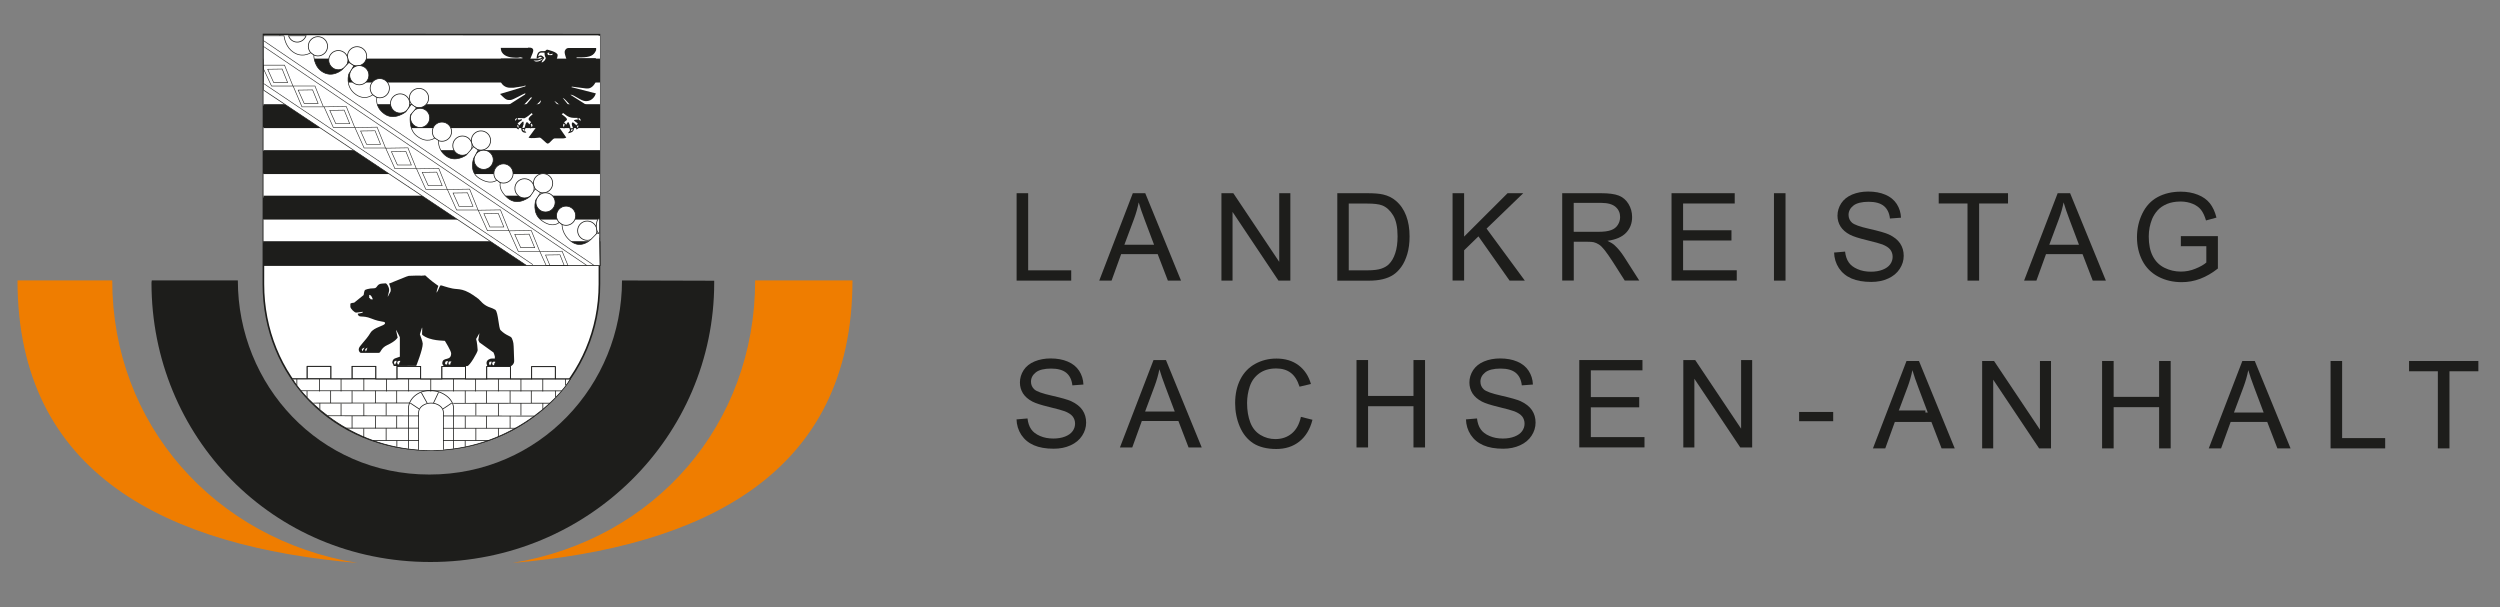 <?xml version="1.0" encoding="UTF-8"?>
<svg xmlns="http://www.w3.org/2000/svg" id="Ebene_1" data-name="Ebene 1" viewBox="0 0 454.18 110.34">
  <rect x="0" y="0" width="454.18" height="110.34" fill="#808080" stroke="none"/>
  <defs>
    <style>
      .cls-1 {
        stroke-width: .04px;
      }

      .cls-1, .cls-2, .cls-3, .cls-4, .cls-5, .cls-6, .cls-7 {
        fill: none;
        stroke: #1d1d1b;
        stroke-miterlimit: 3.86;
      }

      .cls-2 {
        stroke-width: .3px;
      }

      .cls-3 {
        stroke-width: .13px;
      }

      .cls-4 {
        stroke-width: .1px;
      }

      .cls-8 {
        fill: #1d1d1b;
      }

      .cls-8, .cls-9, .cls-10 {
        stroke-width: 0px;
      }

      .cls-5 {
        stroke-width: .12px;
      }

      .cls-6 {
        stroke-linecap: square;
      }

      .cls-6, .cls-7 {
        stroke-width: .14px;
      }

      .cls-9 {
        fill: #fff;
      }

      .cls-10 {
        fill: #ef7d00;
      }
    </style>
  </defs>
  <g>
    <rect class="cls-9" x="89.97" y="6.5" width="18.95" height="20.78"></rect>
    <rect class="cls-3" x="89.97" y="6.5" width="18.95" height="20.78"></rect>
    <path class="cls-10" d="M93.13,102.27c25.97-4.27,44.06-25.24,44.06-51.33h17.68c0,35.34-27.33,48.39-61.74,51.33"></path>
    <g>
      <path class="cls-9" d="M47.88,6.27l61.02.03v45.32c0,16.64-13.21,30.1-30.79,30.1s-30.26-13.46-30.26-30.1l.03-45.35Z"></path>
      <path class="cls-8" d="M43.2,50.94h-15.63l-.05.43c0,27.87,21.91,50.73,50.67,50.73s51.56-22.86,51.56-50.73v-.37l-16.75-.05c0,18.98-14.96,35.26-34.99,35.26s-34.8-16.29-34.8-35.26"></path>
      <path class="cls-2" d="M47.88,6.27l61.02.03v45.32c0,16.64-13.21,30.1-30.79,30.1s-30.26-13.46-30.26-30.1l.03-45.35Z"></path>
    </g>
    <rect class="cls-9" x="47.87" y="14.83" width="61.13" height="4.34"></rect>
    <rect class="cls-9" x="47.87" y="6.5" width="61.13" height="4.34"></rect>
    <rect class="cls-9" x="47.87" y="23.1" width="61.13" height="4.34"></rect>
    <rect class="cls-9" x="47.87" y="31.54" width="61.13" height="4.34"></rect>
    <rect class="cls-9" x="47.87" y="39.81" width="61.13" height="4.34"></rect>
    <rect class="cls-8" x="47.87" y="10.65" width="61.13" height="4.34"></rect>
    <rect class="cls-8" x="47.87" y="18.93" width="61.13" height="4.34"></rect>
    <rect class="cls-8" x="47.87" y="27.28" width="61.13" height="4.34"></rect>
    <rect class="cls-8" x="47.87" y="35.55" width="61.13" height="4.34"></rect>
    <rect class="cls-8" x="47.87" y="43.91" width="61.13" height="4.34"></rect>
    <rect class="cls-7" x="47.87" y="43.91" width="61.13" height="4.34"></rect>
    <g>
      <path class="cls-9" d="M103.63,68.84c-2.04,3.6-11.29,13.04-25.5,13-13.87-.04-22.6-8.99-25.03-13.04h2.68s0-2.2,0-2.2h4.32v2.21h3.87s0-2.25,0-2.25h4.31v2.29s3.85,0,3.85,0v-2.28s4.3,0,4.3,0v2.28s3.85,0,3.85,0v-2.26h4.31v2.26h3.85v-2.25h4.31v2.24h3.85s0-2.23,0-2.23h4.31v2.22h2.76Z"></path>
      <path class="cls-7" d="M103.63,68.84c-2.04,3.6-11.29,13.04-25.5,13-13.87-.04-22.6-8.99-25.03-13.04h2.68s0-2.2,0-2.2h4.32v2.21h3.87s0-2.25,0-2.25h4.31v2.29s3.85,0,3.85,0v-2.28s4.3,0,4.3,0v2.28s3.85,0,3.85,0v-2.26h4.31v2.26h3.85v-2.25h4.31v2.24h3.85s0-2.23,0-2.23h4.31v2.22h2.76Z"></path>
      <path class="cls-9" d="M76.05,81.73v-6.88c.1-.89,1.08-1.6,2.27-1.6s2.18.71,2.24,1.6v6.86s-2.2.08-2.2.08l-2.32-.06Z"></path>
    </g>
    <rect class="cls-7" x="55.81" y="66.54" width="4.31" height="2.22"></rect>
    <g>
      <path class="cls-8" d="M76.57,50.08c1.17,0,.09-.41,2.08,1.14.61.47.99.7.99.72,0,.06-.36.89-.31,1.24.45-.67.51-1.34.78-1.34.14,0,1.04.36,2.08.57,1.23.25,2-.21,4.73,1.89.37.29.87,1.19,2.27,1.61.33.1.81.38.81.38.53.49.58,3.33.94,3.69,1.1,1.1,1.86,1,2.06,1.49.3.73.3.86.35,2.29l.06,1.83c.02.52-.48.96-.72.96l-4.16-.05c-.15-.41-.14-.46-.14-.57,0-.56.65-.8.99-.8h.52v-.38c-.04-.14-.17-.6-.24-.71l-2.56-1.84-.21-.43.21-1.24-.6,1.05c.16.48.28,1.82.28,2.04,0,.35-1.46,2.88-1.89,2.88l-4.23.06s-.31-.34-.31-.53c0-1.32,1.61-.31,1.61-1.84,0-.44-1.14-2.27-1.14-2.27-.14-.07-2.65.08-4.09-1.08-.14-.11.05-1.21-.06-1.34l-.39,1.24c.06.14.52,1.37.52,1.7,0,1.08-1.18,4.02-1.18,4.02l-4.09.03c-.14-.48-.26-.55-.26-.55,0-.96.79-.86,1.37-1.14v-3.55s-.65-1.31-.66-1.32v.19l.26,1.2s-.32.65-1.87,1.36c-1.26.58-1.14,1.42-1.56,1.42h-3.26c-.09,0-.38-.16-.38-.66,0-.57,1.24-1.49,2.13-2.98.64-1.06,2.65-1.24,2.65-1.75,0-.42-.59-.07-2.51-.85-1.66-.68-2.21,0-2.46-.82-.04-.14.98-.08.95-.4l-1.2.15c-.32.04-1.08-.75-1.08-1.06v-.57c.25-.18.56-.12.71-.19l1.7-1.37c.03-.05.08-.72.23-.9.05-.06.69-.33,1.66-.33.64,0,.45-.78,1.42-.85l.68-.05c.22-.01.75.82.63,1.41-.21.99-.29.93-.21.99l.47-.89c-.02-.06.23-.25-.26-1.46,3.84-1.53,3.29-1.4,3.9-1.42,1.91-.09,1.97,0,1.99,0"></path>
      <path class="cls-9" d="M67.73,54.38c-.38.08-.24-.16-.33.04-.31-.47-.33-.12-.33-.46,0-.19.03-.2,0-.38.38-.09.66.79.66.8"></path>
      <path class="cls-9" d="M65.73,63.4l.49-.27c-.04.1-.33.64-.38.71-.05-.18-.11-.29-.11-.44"></path>
      <path class="cls-9" d="M66.34,63.44l.41-.29c-.08.15-.17.74-.34.66,0-.1-.05-.25-.07-.37"></path>
      <path class="cls-9" d="M71.84,65.55c.08,0,.05,0,.24,0-.02.17-.12.42-.24.66h-.14s-.14-.09-.14-.33c0-.21.12-.33.28-.33"></path>
      <path class="cls-1" d="M71.84,65.55c.08,0,.05,0,.24,0-.02.17-.12.42-.24.66h-.14s-.14-.09-.14-.33c0-.21.12-.33.28-.33Z"></path>
      <path class="cls-9" d="M72.51,65.55c.07,0,.12,0,.19,0v.19c-.22.3-.18.23-.19.47h-.24c-.04-.06-.14-.23-.14-.33,0-.15.14-.33.38-.33"></path>
      <path class="cls-1" d="M72.51,65.55c.07,0,.12,0,.19,0v.19c-.22.3-.18.23-.19.47h-.24c-.04-.06-.14-.23-.14-.33,0-.15.14-.33.38-.33Z"></path>
      <path class="cls-9" d="M81.16,65.59c.05,0,.12.02.24,0v.14c-.13.23-.18.27-.19.52h-.14c-.17-.05-.24-.14-.24-.28,0-.03.05-.38.33-.38"></path>
      <path class="cls-1" d="M81.16,65.59c.05,0,.12.02.24,0v.14c-.13.23-.18.27-.19.52h-.14c-.17-.05-.24-.14-.24-.28,0-.03.05-.38.33-.38Z"></path>
      <path class="cls-9" d="M81.59,65.64h.43c-.09.28-.2.35-.23.62-.07,0-.08,0-.14,0-.16,0-.19-.11-.19-.28s.07-.24.14-.33"></path>
      <path class="cls-1" d="M81.59,65.64h.43c-.09.28-.2.35-.23.62-.07,0-.08,0-.14,0-.16,0-.19-.11-.19-.28s.07-.24.14-.33Z"></path>
      <path class="cls-9" d="M89.11,65.69c.08,0,.05,0,.24,0-.02.17-.14.42-.24.66h-.14s-.14-.1-.14-.33.08-.33.28-.33"></path>
      <path class="cls-1" d="M89.11,65.69c.08,0,.05,0,.24,0-.02.17-.14.42-.24.66h-.14s-.14-.1-.14-.33.08-.33.28-.33Z"></path>
      <path class="cls-9" d="M89.72,65.69c.08,0,.05,0,.24,0v.19c-.16.2-.18.19-.19.47h-.24c-.1-.15-.14-.21-.14-.33,0-.14.1-.33.33-.33"></path>
      <path class="cls-1" d="M89.72,65.69c.08,0,.05,0,.24,0v.19c-.16.2-.18.19-.19.47h-.24c-.1-.15-.14-.21-.14-.33,0-.14.1-.33.33-.33Z"></path>
    </g>
    <path class="cls-7" d="M96.56,66.61h4.31v2.22h-4.31v-2.22ZM88.41,66.6h4.31v2.22h-4.31v-2.22ZM80.26,66.58h4.31v2.22h-4.31v-2.22ZM72.11,66.57h4.31v2.22h-4.31v-2.22ZM63.96,66.55h4.31v2.22h-4.31v-2.22Z"></path>
    <path class="cls-6" d="M67.8,80.03h8.25M62.91,77.78h13.13M59.63,75.53l16.41.03M56.98,73.23l17.42-.02M54.73,70.99l47.24.02M53.29,68.85h50.33"></path>
    <path class="cls-7" d="M76.05,81.73v-6.9c.09-.89,1.07-1.6,2.26-1.6s2.18.71,2.24,1.6v6.87M74.21,81.52v-7.51c.15-1.62,1.75-3.07,3.93-3.07s4.14,1.45,4.25,3.07v7.51M58.03,68.85v2.25M61.96,73.31v2.25M61.96,68.85v2.25M66.09,77.82v1.58M66.1,68.72v2.25M66.1,73.31v2.25M70.15,77.78v2.25M70.15,73.23v2.25M70.23,68.85v2.25M74.24,68.85v2.25M78.26,68.85v2.25M82.39,68.85v2.25M86.45,77.78v2.25M86.45,73.23v2.25M86.41,68.85v2.25M94.64,73.23v2.25M98.61,68.85v2.25M94.64,68.85v2.25M53.93,68.85v1.14M55.78,71.02v1.14M58.11,73.23v1.14M72.1,80.03v1.14M84.51,80.03v1.14M102.75,68.85v1.14M100.91,70.98v1.14M98.62,73.23v1.14M90.54,77.78v1.58M90.54,73.31v2.25M90.54,68.85v2.25M92.67,75.56v2.25M84.52,75.56v2.25M88.37,75.56v2.25M96.52,70.98v2.25M92.67,70.98v2.25M88.37,70.98v2.25M84.52,70.98v2.25M63.96,75.56v2.25M68.22,75.56v2.25M72.07,75.56v2.25M72.07,70.98v2.25M68.22,70.98v2.25M63.96,70.98v2.25M60.07,70.98v2.25"></path>
    <path class="cls-6" d="M82.41,73.27l17.42-.02M80.55,75.56l16.41.03M80.55,77.8h13.13M80.55,80.02h8.25"></path>
    <path class="cls-7" d="M77.6,73.23l-1.06-1.91M78.75,73.23l.92-1.96M80.47,74.29l1.6-1.07M76.13,74.29l-1.6-1.07"></path>
    <g>
      <path class="cls-9" d="M67.25,16.02c0-.97.78-1.75,1.75-1.75s1.75.78,1.75,1.75-.78,1.75-1.75,1.75-1.75-.78-1.75-1.75"></path>
      <circle class="cls-7" cx="69" cy="16.02" r="1.75"></circle>
      <path class="cls-9" d="M74.37,17.81c0-.97.78-1.75,1.75-1.75s1.75.78,1.75,1.75-.78,1.75-1.75,1.75-1.75-.78-1.75-1.75"></path>
      <circle class="cls-7" cx="76.12" cy="17.81" r="1.75"></circle>
      <path class="cls-9" d="M74.57,21.42c0-.97.78-1.75,1.75-1.75s1.75.78,1.75,1.75-.78,1.75-1.75,1.75-1.75-.78-1.75-1.75"></path>
      <circle class="cls-7" cx="76.32" cy="21.42" r="1.75"></circle>
      <path class="cls-9" d="M70.94,18.8c0-.97.78-1.75,1.75-1.75s1.75.78,1.75,1.75-.78,1.75-1.75,1.75-1.75-.78-1.75-1.75"></path>
      <circle class="cls-7" cx="72.69" cy="18.8" r="1.75"></circle>
      <path class="cls-9" d="M85.63,25.53c0-.97.78-1.75,1.75-1.75s1.75.78,1.75,1.75-.78,1.75-1.75,1.75-1.75-.78-1.75-1.75"></path>
      <circle class="cls-7" cx="87.38" cy="25.53" r="1.75"></circle>
      <path class="cls-9" d="M86.12,29.03c0-.97.78-1.75,1.75-1.75s1.75.78,1.75,1.75-.78,1.75-1.75,1.75-1.75-.78-1.75-1.75"></path>
      <circle class="cls-7" cx="87.87" cy="29.03" r="1.75"></circle>
      <path class="cls-9" d="M82.25,26.46c0-.97.78-1.75,1.75-1.75s1.75.78,1.75,1.75-.78,1.75-1.75,1.75-1.75-.78-1.75-1.75"></path>
      <circle class="cls-7" cx="84.01" cy="26.46" r="1.75"></circle>
      <path class="cls-9" d="M96.91,33.29c0-.97.78-1.75,1.75-1.75s1.75.78,1.75,1.75-.78,1.75-1.75,1.75-1.75-.78-1.75-1.75"></path>
      <circle class="cls-7" cx="98.66" cy="33.29" r="1.75"></circle>
      <path class="cls-9" d="M97.36,36.77c0-.97.78-1.75,1.75-1.75s1.75.78,1.75,1.75-.78,1.75-1.75,1.75-1.75-.78-1.75-1.75"></path>
      <circle class="cls-7" cx="99.11" cy="36.77" r="1.75"></circle>
      <path class="cls-9" d="M93.54,34.22c0-.97.78-1.75,1.75-1.75s1.75.78,1.75,1.75-.78,1.75-1.75,1.75-1.75-.78-1.75-1.75"></path>
      <circle class="cls-7" cx="95.29" cy="34.22" r="1.75"></circle>
      <path class="cls-9" d="M56.01,8.41c0-.97.78-1.75,1.75-1.75s1.75.78,1.75,1.75-.78,1.75-1.75,1.75-1.75-.78-1.75-1.75"></path>
      <circle class="cls-7" cx="57.76" cy="8.41" r="1.75"></circle>
      <path class="cls-9" d="M78.54,23.92c0-.97.78-1.75,1.75-1.75s1.75.78,1.75,1.75-.78,1.75-1.75,1.75-1.75-.78-1.75-1.75"></path>
      <circle class="cls-7" cx="80.29" cy="23.92" r="1.75"></circle>
      <path class="cls-9" d="M89.71,31.51c0-.97.78-1.75,1.75-1.75s1.75.78,1.75,1.75-.78,1.75-1.75,1.75-1.75-.78-1.75-1.75"></path>
      <circle class="cls-7" cx="91.47" cy="31.51" r="1.75"></circle>
      <path class="cls-9" d="M101.09,39.19c0-.97.78-1.75,1.75-1.75s1.75.78,1.75,1.75-.78,1.75-1.75,1.75-1.75-.78-1.75-1.75"></path>
      <circle class="cls-7" cx="102.84" cy="39.19" r="1.75"></circle>
      <path class="cls-9" d="M104.94,41.91c0-.97.78-1.75,1.75-1.75s1.75.78,1.75,1.75-.78,1.75-1.75,1.75-1.75-.78-1.75-1.75"></path>
      <circle class="cls-7" cx="106.69" cy="41.91" r="1.75"></circle>
      <path class="cls-7" d="M108.9,47.27c-1.3-.78-.96-3.42-.96-3.42,0,0-1.95,1.94-4.28.52-2.03-1.24-2.14-3.25-2.14-3.25,0,0-1.75.92-3.57-.64-2.19-1.87-1.3-4.41-1.3-4.41,0,0-1.69,2.2-4.67.39-1.84-1.12-1.75-3.07-1.75-3.07,0,0-1.88.87-3.96-.95-1.82-1.59-.78-4.15-.78-4.15,0,0-2.59,2.33-4.93.39-1.58-1.31-1.64-2.95-1.64-2.95,0,0-1.47,1-3.8-.81-1.82-1.42-1.17-4.15-1.17-4.15,0,0-2.2,2.07-4.8.13-1.47-1.11-1.43-2.98-1.43-2.98,0,0-2.07,1.04-4.15-.91-1.67-1.57-.78-4.15-.78-4.15,0,0-2.2,2.46-5.06.26-1.39-1.08-1.3-2.85-1.3-2.85,0,0-1.74,1.11-3.89-.65-1.53-1.25-1.7-3.22-1.7-3.22"></path>
      <path class="cls-9" d="M63.11,10.23c0-.97.78-1.75,1.75-1.75s1.75.78,1.75,1.75-.78,1.75-1.75,1.75-1.75-.78-1.75-1.75"></path>
      <circle class="cls-7" cx="64.87" cy="10.23" r="1.75"></circle>
      <path class="cls-9" d="M63.52,13.66c0-.97.78-1.75,1.75-1.75s1.75.78,1.75,1.75-.78,1.75-1.75,1.75-1.75-.78-1.75-1.75"></path>
      <circle class="cls-7" cx="65.27" cy="13.66" r="1.75"></circle>
      <path class="cls-9" d="M59.72,10.93c0-.97.78-1.75,1.75-1.75s1.75.78,1.75,1.75-.78,1.75-1.75,1.75-1.75-.78-1.75-1.75"></path>
      <circle class="cls-7" cx="61.47" cy="10.93" r="1.75"></circle>
      <path class="cls-9" d="M52.42,6.5h3.19c-.67,1.6-2.68,1.47-3.19,0"></path>
      <path class="cls-7" d="M52.42,6.5h3.19c-.67,1.6-2.68,1.47-3.19,0Z"></path>
      <path class="cls-9" d="M108.92,42.38c-.77.03-.81-2.55,0-2.73v2.73Z"></path>
      <path class="cls-7" d="M108.92,42.38c-.77.03-.81-2.55,0-2.73v2.73Z"></path>
      <path class="cls-9" d="M108.92,45.65c-.63-.65-.6-1.74,0-2.4v2.4Z"></path>
      <path class="cls-7" d="M108.92,45.65c-.63-.65-.6-1.74,0-2.4v2.4Z"></path>
      <path class="cls-9" d="M51.6,6.5s.15,1.6,1.23,2.61c1.83,1.7,3.62.47,3.62.47l.56.42s-.04,1.88,1.38,2.92c1.93,1.41,3.76-.26,3.76-.26l1.24-1.31.9.59-.92,1.51s-.68,2.05.99,3.49c1.82,1.56,3.35.28,3.35.28l.76.52s-.44,1.62,1.34,2.93c1.83,1.34,3.9-.35,3.9-.35l1.03-1.39.93.66-1.11,1.31s-.44,2.52,1.11,3.76c1.94,1.56,3.31.41,3.31.41l.69.45s-.21,1.71,1.42,2.86c1.69,1.2,3.62-.21,3.62-.21l1.32-1.52.83.62-.79,1.46s-.95,2.39.92,3.61c2.18,1.42,3.28.38,3.28.38l.62.52s-.42,1.26,1.37,2.76c1.9,1.58,4.04-.31,4.04-.31l.93-1.34.96.68-.86,1.32s-.75,2.35,1.03,3.68c2.07,1.56,3.24.38,3.24.38l.52.42s-.09,1.77,1.69,3.07c1.83,1.34,3.52-.38,3.52-.38l1.15-1.17.44.13.08,5.76h-13.34s-47.78-31.87-47.78-31.87V6.5h3.73Z"></path>
      <path class="cls-5" d="M51.6,6.5s.15,1.6,1.23,2.61c1.83,1.7,3.62.47,3.62.47l.56.42s-.04,1.88,1.38,2.92c1.93,1.41,3.76-.26,3.76-.26l1.24-1.31.9.59-.92,1.51s-.68,2.05.99,3.49c1.82,1.56,3.35.28,3.35.28l.76.52s-.44,1.62,1.34,2.93c1.83,1.34,3.9-.35,3.9-.35l1.03-1.39.93.66-1.11,1.31s-.44,2.52,1.11,3.76c1.94,1.56,3.31.41,3.31.41l.69.45s-.21,1.71,1.42,2.86c1.69,1.2,3.62-.21,3.62-.21l1.32-1.52.83.62-.79,1.46s-.95,2.39.92,3.61c2.18,1.42,3.28.38,3.28.38l.62.52s-.42,1.26,1.37,2.76c1.9,1.58,4.04-.31,4.04-.31l.93-1.34.96.68-.86,1.32s-.75,2.35,1.03,3.68c2.07,1.56,3.24.38,3.24.38l.52.42s-.09,1.77,1.69,3.07c1.83,1.34,3.52-.38,3.52-.38l1.15-1.17.44.13.08,5.76h-13.34s-47.78-31.87-47.78-31.87V6.5h3.73Z"></path>
    </g>
    <path class="cls-4" d="M48.63,12.58l1.09,2.42h2.53l-.99-2.46-2.62.04ZM47.87,11.85v.66l1.46,3.12h3.89l-1.53-3.79h-3.82ZM99.11,46.33l.8,1.91h2.59l-.77-1.95-2.62.04ZM98.08,45.7l1.15,2.55h3.96l-1.07-2.61-4.04.06ZM93.51,42.58l1.09,2.42h2.53l-1-2.46-2.62.04ZM92.48,41.94l1.68,3.73h3.89l-1.53-3.79-4.04.06ZM87.91,38.82l1.09,2.42h2.53l-1-2.46-2.62.04ZM86.88,38.19l1.68,3.73h3.89l-1.53-3.79-4.04.06ZM82.31,35.07l1.09,2.42h2.53l-1-2.46-2.62.04ZM81.28,34.43l1.68,3.72h3.89l-1.53-3.79-4.04.06ZM76.71,31.31l1.09,2.42h2.53l-.99-2.46-2.62.04ZM75.68,30.68l1.68,3.72h3.89l-1.53-3.79-4.04.06ZM71.11,27.56l1.09,2.42h2.53l-.99-2.46-2.62.04ZM70.07,26.92l1.68,3.73h3.89l-1.53-3.79-4.04.06ZM65.51,23.8l1.09,2.42h2.53l-.99-2.46-2.62.04ZM64.47,23.16l1.68,3.73h3.89l-1.53-3.79-4.04.06ZM54.17,16.37l1.09,2.42h2.53l-1-2.46-2.62.04ZM59.91,20.05l1.09,2.42h2.53l-1-2.46-2.62.04ZM58.87,19.41l1.68,3.73h3.89l-1.53-3.79-4.04.06ZM53.25,15.62l1.61,3.79h3.89l-1.53-3.79h-3.97ZM47.87,15.16l48.95,32.92M47.87,8.44l58.76,39.8M47.87,7.38l60.1,40.87"></path>
    <g>
      <path class="cls-8" d="M95.98,8.64c.7-.02.9.22.9.52,0,.58-.81,1.73-.81,2.65,0,.85.74,1.47,1.42,1.47,1.37,0,1.35-1.14,1.7-2.04v-.19c-.23.07-.17.31-.91.61h-.36c.16-.21.13-.22.28-.37-.42.18-.59.18-.6.18-.43,0-.79-.14-1.01-.51v-.14h.66c.16,0,.67,0,1.23-.33-.47-.34-.52-.06-.57-.06-.14,0-.11.23-.43.2.11-1.81,1.16-1.21,1.56-1.37.12-.05.17-.24.38-.24,0,0,1.89.41,1.89.99,0,.51-.57,1.6-.57,2.55,0,.61.46.85.94.85,1.06,0,1.37-1.32,1.37-1.47v-.66c0-.23-.47-1.31-.47-1.8,0-.42.31-.75.71-.76.97-.01,3.06,0,5.01,0v.38c-.41,1.02-1.12,1.28-2.7,1.33-.33,0-.52.01-.85,0v.14h3.5c0,1.45-1.51,1.66-2.55,1.66h-.9c.41.27,2.05.23,2.27.23.11,0,1.06.02,1.18,0l-.08.47c-.56.98-1.1,1.28-2.19,1.19l-1.43-.12v.22s3.7.57,3.7.57c-.28.77-.93,1.28-1.42,1.28h-.38l-2.55-.33-.1.09,4.45,1.14c-.12.43-.63,1.41-1.8,1.41-.97,0-2.17-1.24-2.84-1.17l3.21,2.04c-.17.1-.91.38-1.37.38h-.74c-1.03-.02-1.95-1.72-2.48-1.84l1.56,1.94c-.35.09-.75-.13-.85-.13-1.04,0-1.8-1.14-2.23-1.24.81,1.02.76.69,2.03,1.7l-.33.33c.23.23.89.81,1.58.81h.78c.46,0,.81.32.81.71,0,.2-.14.28-.28.52-.11-.24.09-.28-.19-.47h-.52c.39.39.63.35.61,1,0,.34-.26.49-.51.56,0-.39-.13-.62-.62-.94v.23s.19.39.19.53c0,.72-.7.77-.95.85h-.14s.38-.39.38-.52c0,0-.29-1.07-.38-1.14-.28.39-.12.38-.57.38v.38h-.24c-.24-.08-.3-.27-.28-.47.04-.6.6-.97.71-1.09-.11-.17-.27-.34-.9-.76-.15.15-.17.16-.38.43-.14-.23-.46-1.01-1.05-1.39,0,.21-.04.23-.04.36,0,.91.71,2.2,2.46,4.63-.16.09-.44.14-.52.14-.3,0-1.14,0-1.56,0-.45,0-.88.95-1.32.95-.24,0-1.15-1.09-1.42-1.09-.21,0-1.59.22-2.04,0,.47-.71,2.65-3.21,2.65-4.54,0-.2-.06-.22-.14-.38-.37.1-.77.64-1.23,1.32-.3-.38-.31-.47-.43-.47,0,0-.59.47-.76.76.08.08.71.47.71,1.14,0,.4-.14.35-.38.47h-.14c0-.13,0,.03,0-.23,0-.3-.18.06-.52-.52-.12.08-.43,1.09-.43,1.09,0,0,.01.28.27.39l-.13.08c-.72,0-.8-.52-.8-.85,0-.35.22-.34.09-.71-.62.87-.52.22-.52.95-.45-.06-.47-.39-.47-.62,0-.69.26-.64.57-.94h-.52c-.27.18-.11.33-.26.39-.09-.29-.22-.29-.22-.48s.25-.52.8-.52h.62c.45,0,1.29-.45,1.56-.9-.23-.19-.26-.18-.38-.24,1.81-1.25,2.26-1.25,2.32-1.99-.81,1.01-1.6,1.37-2.46,1.37h-.66v-.05l1.51-1.8-.24-.02c-.45.45-1.52,1.92-2.5,1.92-.06,0-1.05-.19-1.66-.47l3.12-1.99.06-.23c-.21.03-2.29,1.23-2.66,1.23h-.43c-.49,0-1.03-.61-1.52-1.09l4.6-1.38.03-.18-.37.15-1.8.28h-.66c-.85,0-1.59-.57-1.75-1.37l3.82-.34-.09-.23h-1.89c-1.88,0-1.87-1.53-1.89-1.61,3.38-.16,3.45.25,3.88-.14-1.49-.13-.51-.22-1.79-.14-1.57.1-1.79-.83-1.95-1.47,1.47,0,2.92-.01,3.92-.01l.03-.14c-.91-.24-.04.11-1.82-.04-.9-.08-2.13-.47-2.13-1.75,4.3,0,4.44.01,4.92,0"></path>
      <path class="cls-9" d="M98.45,9.56h.47c0,.78.23.8.23,1.01,0,.04-.14.58-.76.8.03-.05,0-.25.5-.85-.16-.13-.36-.45-.64-.45-.17,0-.3.11-.51.17.2-.4.14-.69.7-.69"></path>
      <path class="cls-9" d="M99.81,9.53c-.01.3-.12.06-.04.33.04,0,.43,0,.61-.14l-.04.28c-.32.04-.52,0-.52,0-.29,0-.29.06-.38-.38.17,0,.23-.08.38-.09"></path>
      <path class="cls-9" d="M97.49,11.19c-.18,0-.32-.03-.57-.19h.66c.33,0,.88-.3,1.09-.38-.4.45-.84.57-1.18.57"></path>
    </g>
    <g>
      <path class="cls-9" d="M96.6,20.55c.05.08.09.13.19.19-.27.22-.76.61-.76.9,0,.25.27.32.47.57-.33.22-.1.14-.33.38-.2-.18-.22-.38-.43-.38-.3,0-.28.69-.45,1.01-.08-.02-.24.09-.41-.02.19-.29.09-.34.24-.57v-.52h-.19c-.11.1-.45.47-.57.66-.1-.11-.19-.17-.33-.33.18-.18.36-.36.8-.62v-.14c-.24-.08-.43.19-.76,0v-.24l1.21.05s.58-.26,1.3-.94"></path>
      <path class="cls-9" d="M102.32,20.55c.3.15.83.85,1.91.86h.7s.02.34.02.34c-.17-.06-.41,0-.67.06-.06.18.68.51.68.67,0,.09-.13.09-.27.29-.13-.21-.49-.46-.51-.49l-.24-.03c-.02.13-.06.2-.06.25,0,.36.14.44.22.78l-.44.02c-.04-.36-.28-1.07-.42-1.11-.09-.02-.21.14-.38.47-.14-.21-.22-.32-.38-.43.27-.33.52-.3.52-.57,0-.12-.28-.45-.95-.9.11-.07.17-.14.24-.24"></path>
      <path class="cls-9" d="M93.9,21.69c-.18-.09-.27.48-.3.19-.02-.22-.06-.24.3-.43v.24Z"></path>
      <path class="cls-9" d="M105.1,21.44c.23.05.23.06.38.29l-.04.29c-.07-.19-.21-.27-.33-.3v-.28Z"></path>
      <path class="cls-9" d="M96.6,22.45c.13.26.13.22.14.33.02.2-.14.25-.22.28,0-.12.07-.25-.12-.37.07-.09.16-.19.19-.24"></path>
      <path class="cls-9" d="M102.43,22.45c.06.09.11.16.17.23-.15.22-.05.02-.14.39-.24-.14-.2-.48-.03-.62"></path>
      <path class="cls-9" d="M93.99,22.65s.17.19.25.25c-.03.08-.08.04-.02.32-.06,0-.12-.04-.22-.18l-.02-.4Z"></path>
      <path class="cls-9" d="M104.83,22.96l.21-.24.02.29s-.08.19-.15.25c-.03-.13-.05-.18-.08-.31"></path>
      <path class="cls-9" d="M95.25,23.44c-.04.28.12.46.12.46-.17-.07-.32-.15-.47-.45l.35-.02Z"></path>
      <path class="cls-9" d="M103.61,23.93c.14-.15.16-.27.13-.42h.36c-.04.25-.38.28-.49.42"></path>
    </g>
    <path class="cls-10" d="M64.92,102.27c-25.97-4.27-44.53-25.24-44.53-51.33H3.18c0,35.34,27.33,48.39,61.74,51.33"></path>
  </g>
  <g>
    <g>
      <path class="cls-8" d="M184.69,50.98v-15.88h2.1v14.01h7.82v1.87h-9.92Z"></path>
      <path class="cls-8" d="M199.7,50.98l6.1-15.88h2.26l6.5,15.88h-2.39l-1.85-4.81h-6.64l-1.74,4.81h-2.23ZM204.28,44.46h5.38l-1.66-4.4c-.51-1.34-.88-2.43-1.13-3.29-.2,1.02-.49,2.03-.86,3.03l-1.74,4.66Z"></path>
      <path class="cls-8" d="M221.9,50.98v-15.88h2.16l8.34,12.47v-12.47h2.02v15.88h-2.16l-8.34-12.48v12.48h-2.01Z"></path>
      <path class="cls-8" d="M242.95,50.98v-15.88h5.47c1.24,0,2.18.08,2.83.23.91.21,1.69.59,2.33,1.14.84.71,1.46,1.61,1.88,2.72.42,1.1.62,2.36.62,3.77,0,1.21-.14,2.27-.42,3.21-.28.93-.64,1.7-1.08,2.31-.44.61-.92,1.09-1.45,1.44-.52.35-1.16.62-1.9.8-.74.18-1.59.27-2.55.27h-5.73ZM245.05,49.11h3.39c1.05,0,1.87-.1,2.46-.29.6-.2,1.07-.47,1.42-.82.5-.5.89-1.17,1.16-2.01.28-.84.42-1.86.42-3.06,0-1.66-.27-2.94-.82-3.83-.55-.89-1.21-1.49-1.99-1.79-.56-.22-1.47-.33-2.72-.33h-3.34v12.13Z"></path>
      <path class="cls-8" d="M263.89,50.98v-15.88h2.1v7.88l7.89-7.88h2.85l-6.66,6.43,6.95,9.45h-2.77l-5.66-8.04-2.6,2.53v5.5h-2.1Z"></path>
      <path class="cls-8" d="M283.81,50.98v-15.88h7.04c1.42,0,2.49.14,3.23.43.74.29,1.33.79,1.77,1.51.44.72.66,1.52.66,2.39,0,1.13-.36,2.08-1.09,2.85-.73.77-1.86,1.26-3.38,1.47.56.27.98.53,1.27.79.61.56,1.2,1.27,1.74,2.11l2.76,4.32h-2.64l-2.1-3.3c-.61-.95-1.12-1.68-1.52-2.19-.4-.51-.75-.86-1.07-1.06-.31-.2-.63-.34-.96-.42-.24-.05-.63-.08-1.17-.08h-2.44v7.05h-2.1ZM285.91,42.11h4.52c.96,0,1.71-.1,2.25-.3.54-.19.95-.51,1.23-.95.28-.43.42-.91.42-1.42,0-.75-.27-1.37-.82-1.85-.55-.48-1.41-.73-2.58-.73h-5.03v5.25Z"></path>
      <path class="cls-8" d="M303.67,50.98v-15.88h11.48v1.87h-9.38v4.86h8.79v1.86h-8.79v5.41h9.75v1.87h-11.85Z"></path>
      <path class="cls-8" d="M322.28,50.98v-15.88h2.1v15.88h-2.1Z"></path>
      <path class="cls-8" d="M333.22,45.88l1.98-.17c.09.79.31,1.45.66,1.95.34.51.88.92,1.6,1.23.72.32,1.53.47,2.44.47.8,0,1.51-.12,2.12-.36.61-.24,1.07-.56,1.37-.98.3-.41.45-.87.45-1.36s-.14-.93-.43-1.31c-.29-.37-.77-.68-1.43-.94-.43-.17-1.37-.42-2.83-.78-1.46-.35-2.48-.68-3.07-.99-.76-.4-1.32-.89-1.7-1.48-.37-.58-.56-1.25-.56-1.98,0-.8.23-1.55.68-2.25.45-.69,1.12-1.22,1.99-1.59.87-.36,1.85-.54,2.91-.54,1.18,0,2.22.19,3.11.57.9.38,1.59.94,2.07,1.68.48.74.74,1.57.78,2.5l-2.01.15c-.11-1-.48-1.76-1.1-2.27-.62-.51-1.55-.77-2.77-.77s-2.2.23-2.78.7c-.58.46-.87,1.03-.87,1.68,0,.57.21,1.04.62,1.41.4.37,1.46.75,3.17,1.13,1.71.39,2.88.72,3.52,1.01.92.43,1.61.97,2.05,1.62.44.66.66,1.41.66,2.26s-.24,1.64-.73,2.39c-.48.74-1.18,1.33-2.09,1.74-.91.42-1.93.62-3.06.62-1.44,0-2.64-.21-3.61-.63-.97-.42-1.73-1.05-2.29-1.89-.55-.84-.84-1.8-.87-2.86Z"></path>
      <path class="cls-8" d="M357.44,50.98v-14.01h-5.23v-1.87h12.59v1.87h-5.25v14.01h-2.1Z"></path>
      <path class="cls-8" d="M367.72,50.98l6.1-15.88h2.26l6.5,15.88h-2.39l-1.85-4.81h-6.64l-1.74,4.81h-2.23ZM372.31,44.46h5.38l-1.66-4.4c-.51-1.34-.88-2.43-1.13-3.29-.2,1.02-.49,2.03-.86,3.03l-1.74,4.66Z"></path>
      <path class="cls-8" d="M396.2,44.76v-1.86h6.73s0,5.88,0,5.88c-1.03.82-2.1,1.44-3.2,1.86-1.1.42-2.22.62-3.38.62-1.56,0-2.98-.33-4.25-1-1.27-.67-2.24-1.64-2.89-2.9-.65-1.26-.98-2.68-.98-4.24s.32-2.99.97-4.33c.65-1.34,1.58-2.34,2.79-2.99s2.61-.98,4.19-.98c1.15,0,2.19.19,3.11.56.93.37,1.66.89,2.18,1.55.53.66.93,1.53,1.2,2.6l-1.9.52c-.24-.81-.53-1.44-.89-1.91-.35-.46-.86-.83-1.52-1.11-.66-.27-1.39-.42-2.19-.42-.96,0-1.79.15-2.49.44-.7.3-1.27.68-1.7,1.16-.43.48-.76,1-1,1.57-.4.98-.61,2.05-.61,3.2,0,1.42.24,2.6.73,3.55.49.95,1.2,1.66,2.13,2.12.93.46,1.92.69,2.97.69.91,0,1.8-.17,2.66-.53.87-.35,1.52-.72,1.97-1.12v-2.96h-4.67Z"></path>
    </g>
    <path class="cls-8" d="M184.69,76.19l1.98-.17c.09.79.31,1.45.66,1.95.34.51.88.92,1.6,1.23.72.32,1.53.47,2.44.47.8,0,1.51-.12,2.12-.36.61-.24,1.07-.56,1.37-.98.3-.41.45-.87.45-1.36s-.14-.93-.43-1.31c-.29-.37-.77-.68-1.43-.94-.43-.17-1.37-.42-2.83-.78-1.46-.35-2.48-.68-3.07-.99-.76-.4-1.32-.89-1.7-1.48-.37-.59-.56-1.25-.56-1.98,0-.8.23-1.55.68-2.25.45-.69,1.12-1.22,1.99-1.58.87-.36,1.85-.54,2.91-.54,1.18,0,2.22.19,3.11.57.9.38,1.59.94,2.07,1.67.48.74.74,1.57.78,2.5l-2.01.15c-.11-1-.48-1.76-1.1-2.28-.62-.51-1.55-.77-2.77-.77s-2.2.23-2.78.7c-.58.46-.87,1.03-.87,1.68,0,.57.21,1.04.62,1.41.4.37,1.46.75,3.17,1.13,1.71.39,2.88.72,3.52,1.01.92.43,1.61.97,2.05,1.62.44.66.66,1.41.66,2.26s-.24,1.64-.73,2.39c-.48.74-1.18,1.33-2.09,1.74-.91.42-1.93.62-3.06.62-1.44,0-2.64-.21-3.61-.63-.97-.42-1.73-1.05-2.29-1.89-.55-.84-.84-1.79-.87-2.86Z"></path>
    <path class="cls-8" d="M203.46,81.29l6.1-15.88h2.26l6.5,15.88h-2.39l-1.85-4.81h-6.64l-1.74,4.81h-2.23ZM208.04,74.77h5.38l-1.66-4.4c-.51-1.34-.88-2.43-1.13-3.29-.2,1.02-.49,2.03-.86,3.03l-1.74,4.66Z"></path>
    <path class="cls-8" d="M236.34,75.73l2.1.53c-.44,1.73-1.23,3.04-2.38,3.95-1.14.91-2.54,1.36-4.2,1.36s-3.1-.35-4.18-1.04c-1.07-.7-1.89-1.71-2.45-3.03-.56-1.32-.84-2.74-.84-4.26,0-1.65.32-3.09.95-4.33.63-1.23,1.53-2.17,2.7-2.81,1.17-.64,2.45-.96,3.85-.96,1.59,0,2.93.4,4.01,1.21,1.08.81,1.84,1.94,2.26,3.41l-2.07.49c-.37-1.16-.9-2-1.6-2.52-.7-.53-1.58-.79-2.64-.79-1.22,0-2.24.29-3.06.88-.82.59-1.4,1.37-1.73,2.35-.33.99-.5,2-.5,3.05,0,1.35.2,2.53.59,3.54.39,1.01,1.01,1.76,1.84,2.26.83.5,1.73.75,2.7.75,1.18,0,2.17-.34,2.99-1.02.82-.68,1.37-1.69,1.66-3.02Z"></path>
    <path class="cls-8" d="M246.44,81.29v-15.88h2.1v6.52h8.25v-6.52h2.1v15.88h-2.1v-7.49h-8.25v7.49h-2.1Z"></path>
    <path class="cls-8" d="M266.35,76.19l1.98-.17c.09.79.31,1.45.66,1.95.34.51.88.92,1.6,1.23.72.32,1.53.47,2.44.47.8,0,1.51-.12,2.12-.36.61-.24,1.07-.56,1.37-.98.3-.41.45-.87.45-1.36s-.14-.93-.43-1.31c-.29-.37-.77-.68-1.43-.94-.43-.17-1.37-.42-2.83-.78-1.46-.35-2.48-.68-3.07-.99-.76-.4-1.32-.89-1.7-1.48-.37-.59-.56-1.25-.56-1.98,0-.8.23-1.55.68-2.25.46-.69,1.12-1.22,1.99-1.58s1.85-.54,2.91-.54c1.18,0,2.22.19,3.11.57.9.38,1.59.94,2.07,1.67.48.74.74,1.57.78,2.5l-2.02.15c-.11-1-.47-1.76-1.1-2.28-.62-.51-1.55-.77-2.77-.77s-2.2.23-2.78.7c-.58.46-.87,1.03-.87,1.68,0,.57.21,1.04.62,1.41.4.37,1.46.75,3.17,1.13,1.71.39,2.88.72,3.52,1.01.92.43,1.61.97,2.05,1.62.44.66.66,1.41.66,2.26s-.24,1.64-.73,2.39c-.48.74-1.18,1.33-2.09,1.74-.91.42-1.93.62-3.06.62-1.44,0-2.64-.21-3.61-.63-.97-.42-1.73-1.05-2.29-1.89-.55-.84-.84-1.79-.87-2.86Z"></path>
    <path class="cls-8" d="M286.91,81.29v-15.88h11.48v1.87h-9.38v4.86h8.79v1.86h-8.79v5.41h9.75v1.87h-11.85Z"></path>
    <path class="cls-8" d="M305.81,81.29v-15.88h2.16l8.34,12.47v-12.47h2.01v15.88h-2.16l-8.34-12.48v12.48h-2.01Z"></path>
    <path class="cls-8" d="M343.8,76.53v-1.96h5.99v1.96h-5.99Z"></path>
    <path class="cls-8" d="M340.26,81.46l6.1-15.88h2.26l6.5,15.88h-2.39l-1.85-4.81h-6.64l-1.74,4.81h-2.23ZM344.84,74.94h5.38l-1.66-4.4c-.51-1.34-.88-2.43-1.13-3.29-.2,1.02-.49,2.03-.86,3.03l-1.74,4.66Z"></path>
    <path class="cls-8" d="M360.1,81.46v-15.88h2.16l8.34,12.47v-12.47h2.01v15.88h-2.16l-8.34-12.48v12.48h-2.02Z"></path>
    <path class="cls-8" d="M381.89,81.46v-15.88h2.1v6.52h8.26v-6.52h2.1v15.88h-2.1v-7.49h-8.26v7.49h-2.1Z"></path>
    <path class="cls-8" d="M401.27,81.46l6.1-15.88h2.26l6.5,15.88h-2.39l-1.85-4.81h-6.64l-1.74,4.81h-2.23ZM405.86,74.94h5.38l-1.66-4.4c-.51-1.34-.88-2.43-1.13-3.29-.2,1.02-.49,2.03-.86,3.03l-1.74,4.66Z"></path>
    <path class="cls-8" d="M423.4,81.46v-15.88h2.1v14.01h7.82v1.87h-9.92Z"></path>
    <path class="cls-8" d="M442.89,81.46v-14.01h-5.23v-1.87h12.59v1.87h-5.25v14.01h-2.1Z"></path>
    <path class="cls-8" d="M326.85,76.52v-1.68h6.19v1.68h-6.19Z"></path>
  </g>
</svg>
